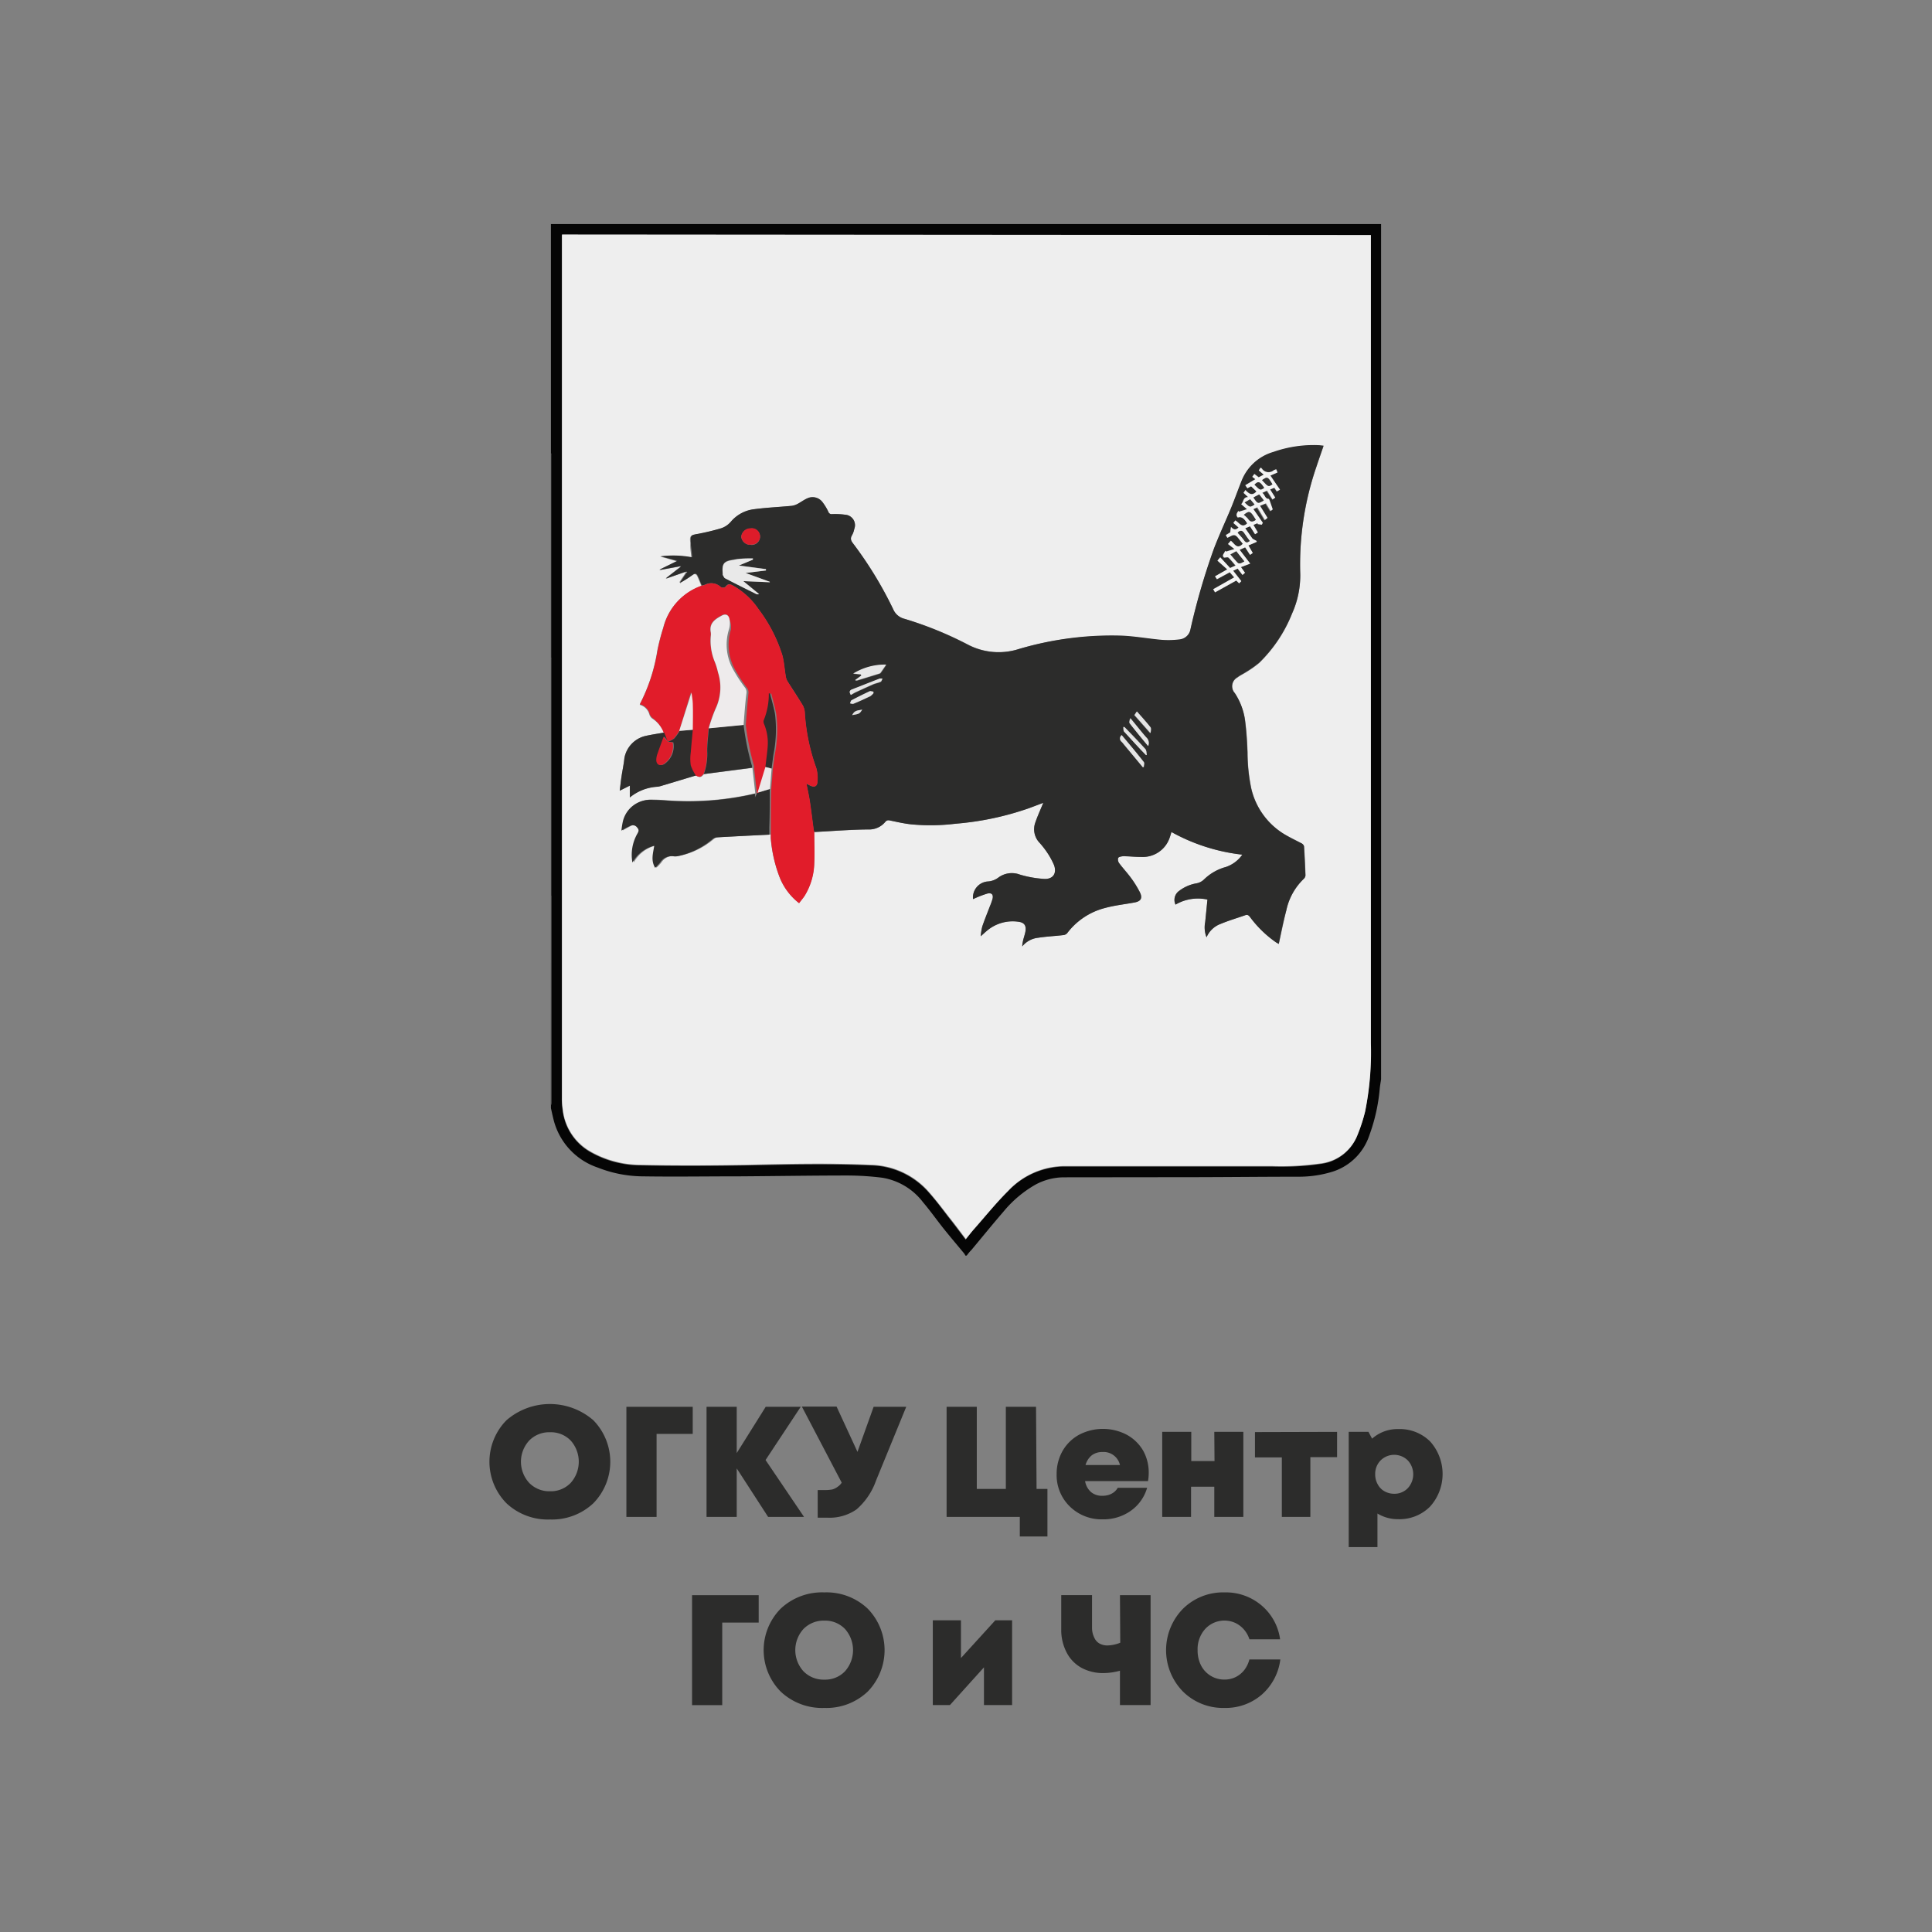 <?xml version="1.0" encoding="UTF-8"?> <svg xmlns="http://www.w3.org/2000/svg" id="Слой_1" data-name="Слой 1" viewBox="0 0 256 256"><rect x="0" y="0" width="256" height="256" fill="#808080" stroke="none"/> <defs> <style> .cls-1 { fill: #050505; } .cls-2 { fill: #222; } .cls-3 { fill: #303030; } .cls-4 { fill: #121212; } .cls-5 { fill: #eee; } .cls-6 { fill: #2c2c2b; } .cls-7 { fill: #e11c2a; } .cls-8 { fill: #2d2d2c; } .cls-9 { fill: #2e2d2c; } .cls-10 { fill: #f4f4f4; } .cls-11 { fill: #e9e9e9; } .cls-12 { fill: #e7e7e7; } .cls-13 { fill: #dd1c2a; } .cls-14 { fill: #e5e5e5; } .cls-15 { fill: #e4e4e4; } .cls-16 { fill: #e6e6e6; } .cls-17 { fill: #e1e1e1; } .cls-18 { fill: #eeebec; } .cls-19 { fill: #302c2b; } .cls-20 { fill: #ede9e9; } .cls-21 { fill: #ece9e9; } .cls-22 { fill: #333332; } .cls-23 { fill: #373736; } .cls-24 { fill: #353534; } .cls-25 { fill: #313130; } </style> </defs> <title>лого</title> <g> <g> <path class="cls-1" d="M128.09,166.37h-.18a1.19,1.19,0,0,0-.13-.25c-.9-1.09-1.82-2.17-2.71-3.28s-1.79-2.39-2.76-3.53a8.5,8.5,0,0,0-5.44-3.26,38.1,38.1,0,0,0-4.52-.29c-4.74,0-9.47.08-14.2.11-4.39,0-8.79.07-13.18,0a16.57,16.57,0,0,1-5.76-1.16,9,9,0,0,1-5.89-6.48c-.12-.46-.21-.93-.32-1.4v-.36a1.89,1.89,0,0,0,.09-.38q0-13.69,0-27.39c0-.11,0-.22,0-.33v-58A1.83,1.83,0,0,0,73,60V29.69H183V143c-.06.43-.14.86-.18,1.28a24,24,0,0,1-1.37,6.14,7.53,7.53,0,0,1-4.84,4.82,15,15,0,0,1-4.51.68c-4.49,0-9,.05-13.46.06L141,156a8,8,0,0,0-3.85,1,15.39,15.39,0,0,0-4.17,3.53c-1.46,1.69-2.86,3.42-4.29,5.13C128.45,165.89,128.28,166.13,128.09,166.37ZM181.65,31.15H74.44v.61q0,56.89,0,113.8a10,10,0,0,0,.11,1.55,7.33,7.33,0,0,0,3.64,5.53,13.54,13.54,0,0,0,6.69,1.78c4.69.09,9.38.07,14.07,0,5.45-.1,10.9-.23,16.35,0a10.48,10.48,0,0,1,7.86,3.71c.9,1,1.73,2.13,2.57,3.22.74.94,1.46,1.9,2.22,2.9.42-.51.77-1,1.15-1.4,1.48-1.69,2.89-3.45,4.47-5a10.33,10.33,0,0,1,7.52-3.27c9.13,0,18.27,0,27.4,0a36.5,36.5,0,0,0,6.44-.34,6,6,0,0,0,4.93-3.81,22.14,22.14,0,0,0,1-3.08,39.52,39.52,0,0,0,.76-9q0-53.3,0-106.6Z"></path> <path class="cls-2" d="M73.09,87.17v31.21c0,.11,0,.22,0,.33H73V87.17Z"></path> <path class="cls-3" d="M73,118.7h.08q0,13.7,0,27.39a1.89,1.89,0,0,1-.09.38Z"></path> <path class="cls-4" d="M73.09,87.17H73V60a1.83,1.83,0,0,1,.09.39Z"></path> <path class="cls-5" d="M181.65,31.15v.52q0,53.3,0,106.6a39.52,39.52,0,0,1-.76,9,22.14,22.14,0,0,1-1,3.08,6,6,0,0,1-4.93,3.81,36.5,36.5,0,0,1-6.44.34c-9.13,0-18.27,0-27.4,0a10.33,10.33,0,0,0-7.52,3.27c-1.58,1.58-3,3.34-4.47,5-.38.43-.73.89-1.15,1.4-.76-1-1.48-2-2.22-2.9-.84-1.09-1.67-2.18-2.57-3.22a10.48,10.48,0,0,0-7.86-3.71c-5.45-.26-10.9-.13-16.35,0-4.69.09-9.38.11-14.07,0a13.54,13.54,0,0,1-6.69-1.78,7.33,7.33,0,0,1-3.64-5.53,10,10,0,0,1-.11-1.55q0-56.9,0-113.8v-.61ZM90.15,77.27h-.06v.06l0-.06.11-.06c.52-.35,1-.67,1.55-1,.28-.21.49-.16.62.11.22.43.38.89.57,1.33a7.89,7.89,0,0,0-5.07,5.55,28.93,28.93,0,0,0-.78,3,23.38,23.38,0,0,1-2.31,7.1s0,.06,0,.1a1.8,1.8,0,0,1,1.26,1.26,1.1,1.1,0,0,0,.35.53A4.3,4.3,0,0,1,88,97.07c-.86.15-1.72.27-2.57.47a3.69,3.69,0,0,0-2.7,2.91c-.08.82-.26,1.62-.38,2.43-.09.59-.15,1.19-.24,1.89l1.34-.67v1.56a6.3,6.3,0,0,1,3.64-1.42,2.39,2.39,0,0,0,.45-.09l4.66-1.4c.58.3.66.29,1.1-.18l6.4-.82c.13,1.13.25,2.25.38,3.37a38.67,38.67,0,0,1-10,1c-1.17,0-2.34-.16-3.52-.17a3.71,3.71,0,0,0-3.86,2.93,11.19,11.19,0,0,0-.18,1.16,13.75,13.75,0,0,1,1.22-.66.73.73,0,0,1,.89.29c.23.28.13.5,0,.78a5.66,5.66,0,0,0-.65,3.82,4.63,4.63,0,0,1,2.89-2.23c-.15,1-.48,2,.12,2.93a8.13,8.13,0,0,0,.65-.69,1.81,1.81,0,0,1,1.83-.83,1.47,1.47,0,0,0,.36,0,10.3,10.3,0,0,0,4.77-2.29,1.08,1.08,0,0,1,.52-.22q3.48-.19,7-.36c0,.15,0,.3,0,.45a18.4,18.4,0,0,0,1.1,5,8.09,8.09,0,0,0,2.65,3.63c.26-.34.53-.64.75-1a8.64,8.64,0,0,0,1.26-4.3c.07-1.37,0-2.75,0-4.12,2.41-.12,4.82-.29,7.23-.34a2.75,2.75,0,0,0,2.2-1c.22-.26.42-.24.72-.17.89.19,1.79.39,2.69.49a27.06,27.06,0,0,0,5.9-.08,38.86,38.86,0,0,0,9.77-2.07l1.86-.7c-.37.9-.76,1.74-1.06,2.62a2.59,2.59,0,0,0,.54,2.65,10.93,10.93,0,0,1,.81,1,10.28,10.28,0,0,1,1.14,2c.39,1.13-.18,1.89-1.36,1.81a14.24,14.24,0,0,1-3.18-.57,3,3,0,0,0-2.89.43,2.6,2.6,0,0,1-1.31.48,2.12,2.12,0,0,0-2,2.34l.29-.13a13.78,13.78,0,0,1,1.62-.61c.57-.13.81.15.67.72a9,9,0,0,1-.36,1c-.33.89-.69,1.76-1,2.66a7.67,7.67,0,0,0-.2,1.28c.34-.3.56-.51.79-.7a5.28,5.28,0,0,1,4.14-1.23c.8.09,1.11.47,1,1.26-.07.41-.22.8-.31,1.2s-.08.55-.12.82a3.12,3.12,0,0,1,2.11-1.15c1.09-.17,2.21-.22,3.32-.35a.8.8,0,0,0,.52-.25,9.09,9.09,0,0,1,5-3.34c1.27-.35,2.6-.49,3.9-.73.86-.15,1.12-.56.74-1.35a13.62,13.62,0,0,0-1.25-2c-.46-.64-1-1.21-1.49-1.85a.82.82,0,0,1-.14-.7c.06-.14.41-.18.64-.23a1.09,1.09,0,0,1,.31,0c.7,0,1.41.12,2.11.09a3.76,3.76,0,0,0,3.71-2.4c.11-.28.19-.57.29-.9a25.08,25.08,0,0,0,9.39,3,4.37,4.37,0,0,1-2.17,1.63,6.62,6.62,0,0,0-2.91,1.66,1.89,1.89,0,0,1-1,.51,5.24,5.24,0,0,0-2.29,1,1.46,1.46,0,0,0-.48,1.82,5.86,5.86,0,0,1,4.23-.67l-.3,3a3.53,3.53,0,0,0,.18,2,3.25,3.25,0,0,1,1.88-1.78c1.05-.44,2.15-.76,3.23-1.14.29-.11.45,0,.64.22a14.76,14.76,0,0,0,3.46,3.37l.36.21c.35-1.52.64-3,1-4.45a8.09,8.09,0,0,1,2.35-4.21A.72.72,0,0,0,173,116c-.05-1.28-.11-2.56-.19-3.84a.62.62,0,0,0-.31-.39c-.63-.36-1.29-.68-1.92-1a9.61,9.61,0,0,1-4.77-6.31,23.91,23.91,0,0,1-.49-4.77c-.05-1.31-.13-2.63-.29-3.93a8.64,8.64,0,0,0-1.41-3.87,1.35,1.35,0,0,1,.35-2.1c.36-.28.79-.47,1.17-.72a13.85,13.85,0,0,0,1.71-1.21,18.77,18.77,0,0,0,4.36-6.54,12.25,12.25,0,0,0,1.08-5.2,39.81,39.81,0,0,1,2.18-14.35c.29-.88.6-1.75.91-2.66l-.58-.06a16.07,16.07,0,0,0-6.07.89,6.45,6.45,0,0,0-4.25,3.92c-.45,1.13-.86,2.28-1.32,3.41-.76,1.84-1.61,3.65-2.32,5.51a89.51,89.51,0,0,0-3.09,10.62,1.64,1.64,0,0,1-1.45,1.38,11.74,11.74,0,0,1-2.37.06c-1.79-.16-3.57-.49-5.37-.56A43.24,43.24,0,0,0,135,86a8.78,8.78,0,0,1-6.72-.59A48.07,48.07,0,0,0,119.86,82a2.19,2.19,0,0,1-1.5-1.26,51.19,51.19,0,0,0-5.3-8.7c-.3-.38-.43-.68-.16-1.12a2.69,2.69,0,0,0,.29-.81A1.39,1.39,0,0,0,112,68.21a9.94,9.94,0,0,0-1.73-.08.45.45,0,0,1-.5-.32,7,7,0,0,0-.78-1.28,1.64,1.64,0,0,0-2-.49c-.44.19-.83.49-1.26.72a2.34,2.34,0,0,1-.78.27c-1.67.16-3.35.23-5,.45a4.76,4.76,0,0,0-3.11,1.68,2.92,2.92,0,0,1-1.28.85,30.88,30.88,0,0,1-3.19.77c-.92.18-1,.2-.91,1.16,0,.11,0,.22,0,.32,0,.53.1,1.06.15,1.62a13.42,13.42,0,0,0-4.14-.13l2.19.61-2.25,1.11,0,.08,2.72-.5,0,.08-1.88,1.46,0,.09,2.56-.9.07.07-.85,1.28Z"></path> <path class="cls-6" d="M93,77.59c-.19-.44-.35-.9-.57-1.33-.13-.27-.34-.32-.62-.11-.5.38-1,.7-1.55,1l-.09-.07L91,75.85l0-.11-.1,0-2.56.9,0-.09,1.88-1.46,0-.08-2.72.5,0-.08,2.25-1.11-2.19-.61a13.42,13.42,0,0,1,4.14.13c0-.56-.1-1.09-.15-1.62,0-.1,0-.21,0-.32-.07-1,0-1,.91-1.16A30.88,30.88,0,0,0,95.54,70a2.92,2.92,0,0,0,1.28-.85,4.76,4.76,0,0,1,3.11-1.68c1.66-.22,3.34-.29,5-.45a2.34,2.34,0,0,0,.78-.27c.43-.23.82-.53,1.26-.72a1.64,1.64,0,0,1,2,.49,7,7,0,0,1,.78,1.28.45.45,0,0,0,.5.32,9.94,9.94,0,0,1,1.73.08,1.39,1.39,0,0,1,1.21,1.91,2.69,2.69,0,0,1-.29.81c-.27.44-.14.74.16,1.12a51.19,51.19,0,0,1,5.3,8.7,2.19,2.19,0,0,0,1.5,1.26,48.07,48.07,0,0,1,8.41,3.44A8.78,8.78,0,0,0,135,86a43.24,43.24,0,0,1,13.56-1.78c1.8.07,3.58.4,5.37.56a11.74,11.74,0,0,0,2.37-.06,1.64,1.64,0,0,0,1.45-1.38,89.51,89.51,0,0,1,3.09-10.62c.71-1.86,1.56-3.67,2.32-5.51.46-1.13.87-2.28,1.32-3.41a6.45,6.45,0,0,1,4.25-3.92,16.07,16.07,0,0,1,6.07-.89l.58.06c-.31.91-.62,1.78-.91,2.66a39.81,39.81,0,0,0-2.18,14.35,12.25,12.25,0,0,1-1.08,5.2,18.77,18.77,0,0,1-4.36,6.54,13.85,13.85,0,0,1-1.71,1.21c-.38.25-.81.44-1.17.72a1.35,1.35,0,0,0-.35,2.1A8.64,8.64,0,0,1,165,95.74c.16,1.3.24,2.62.29,3.93a23.91,23.91,0,0,0,.49,4.77,9.61,9.61,0,0,0,4.77,6.31c.63.37,1.29.69,1.92,1a.62.62,0,0,1,.31.39c.08,1.28.14,2.56.19,3.84a.72.72,0,0,1-.18.44,8.09,8.09,0,0,0-2.35,4.21c-.4,1.45-.69,2.93-1,4.45l-.36-.21a14.76,14.76,0,0,1-3.46-3.37c-.19-.25-.35-.33-.64-.22-1.08.38-2.18.7-3.23,1.14a3.25,3.25,0,0,0-1.88,1.78,3.53,3.53,0,0,1-.18-2l.3-3a5.86,5.86,0,0,0-4.23.67,1.46,1.46,0,0,1,.48-1.82,5.24,5.24,0,0,1,2.29-1,1.89,1.89,0,0,0,1-.51,6.62,6.62,0,0,1,2.91-1.66,4.37,4.37,0,0,0,2.17-1.63,25.08,25.08,0,0,1-9.39-3c-.1.33-.18.62-.29.9a3.76,3.76,0,0,1-3.71,2.4c-.7,0-1.41-.06-2.11-.09a1.09,1.09,0,0,0-.31,0c-.23,0-.58.09-.64.23a.82.82,0,0,0,.14.7c.47.64,1,1.21,1.49,1.85a13.62,13.62,0,0,1,1.25,2c.38.79.12,1.2-.74,1.35-1.3.24-2.63.38-3.9.73a9.09,9.09,0,0,0-5,3.34.8.8,0,0,1-.52.25c-1.11.13-2.23.18-3.32.35a3.12,3.12,0,0,0-2.11,1.15c0-.27.06-.55.12-.82s.24-.79.31-1.2c.12-.79-.19-1.17-1-1.26a5.28,5.28,0,0,0-4.14,1.23c-.23.19-.45.4-.79.7a7.67,7.67,0,0,1,.2-1.28c.3-.9.66-1.77,1-2.66a9,9,0,0,0,.36-1c.14-.57-.1-.85-.67-.72a13.78,13.78,0,0,0-1.62.61l-.29.13a2.12,2.12,0,0,1,2-2.34,2.6,2.6,0,0,0,1.31-.48,3,3,0,0,1,2.89-.43,14.24,14.24,0,0,0,3.18.57c1.18.08,1.75-.68,1.36-1.81a10.28,10.28,0,0,0-1.14-2,10.93,10.93,0,0,0-.81-1,2.59,2.59,0,0,1-.54-2.65c.3-.88.69-1.72,1.06-2.62l-1.86.7a38.86,38.86,0,0,1-9.77,2.07,27.06,27.06,0,0,1-5.9.08c-.9-.1-1.8-.3-2.69-.49-.3-.07-.5-.09-.72.17a2.75,2.75,0,0,1-2.2,1c-2.41,0-4.82.22-7.23.34,0-.12-.06-.24-.08-.36-.16-1.22-.31-2.44-.49-3.66-.12-.78-.29-1.55-.46-2.4l.46.24c.62.3,1,.13,1-.56a4.65,4.65,0,0,0-.17-1.79,26.13,26.13,0,0,1-1.51-7.37,2.2,2.2,0,0,0-.33-1c-.63-1.06-1.32-2.09-2-3.15a2.08,2.08,0,0,1-.21-.72c-.15-.88-.2-1.79-.43-2.65a20,20,0,0,0-3.18-6.15,9.85,9.85,0,0,0-3.42-3.12c-.29-.16-.57-.22-.82.07a.54.54,0,0,1-.84.06,1.82,1.82,0,0,0-1.9-.25C93.34,77.51,93.16,77.54,93,77.59Zm74.21-8.07.06-.19L166,67.52l.53-.23,1,1.67.35-.27-1-1.61.79-.32.61,1,.29-.19c-.15-.44-.28-.82-.42-1.21,0-.07-.07-.19-.1-.19-.54,0-.5-.57-.88-.8l.65-.3.76,1.14.36-.25-.68-1.08.57-.23.32.49.42-.23L168.36,63l.94-.41-.16-.41a1.2,1.2,0,0,0-.32.11,1.06,1.06,0,0,1-1.6-.23.55.55,0,0,0-.16-.1l-.23.35.66.57-.68.35-.57-.44-.27.37.41.32-1.34.8.24.39.49-.26.71.68c-.56.65-1,.31-1.46-.18l-.25.37.6.56c-.71,0-.57.66-.91.94l.77.67-1.08.34-.06-.12c-.18.28-.4.55-.08.88.45-.16.84.09,1.24.78-.71.69-1.06-.11-1.57-.39l-.26.33.69.6c-.32.32-.63.38-1-.07l-.11.73-.58.35.2.35c.36-.13.74-.41,1-.33s.53.52.79.8c.1.11.18.24.26.33-.77.83-1.1,0-1.59-.4l-.37.43.86.67-1.13.34L162.3,73c0,.32-.51.56-.13.9.24,0,.48-.07.58,0,.34.32.62.69.95,1.06l-.73.33-1.28-1.42-.37.44,1.3,1.16-1.62.92.25.38,1.7-.92.59.68-2.78,1.57.24.41,2.81-1.58.38.37.29-.29-1.09-1.38.6-.28.64.84.33-.29-.54-.75,1.23-.46-1.4-1.83.73-.33.65,1,.36-.25-.58-1,1.06-.45.05-.13-.43-.23a.55.55,0,0,1-.17-.13L165,70l.64-.3.67,1.05.37-.23-.59-1,.56-.24v.13Zm-65.71,6.07,0-.19-3.59-.48,1.86-.78,0-.16c-.87,0-1.75,0-2.61.17-1.29.18-1.52.54-1.4,1.85a.59.59,0,0,0,0,.14c.1.15.17.38.32.45,1.38.72,2.77,1.41,4.16,2.1a1.44,1.44,0,0,0,.34,0L98.49,77l3.51.16v-.06l-3.22-1.17ZM113.33,90.1l.07.09.21,0,2.86-.88a.46.46,0,0,0,.24-.12c.25-.35.49-.71.75-1.09a8,8,0,0,0-4.36,1.19l1,.1.08.15ZM99.44,72.19a1.09,1.09,0,1,0,0-2.15,1.23,1.23,0,0,0-1.22,1.07A1.2,1.2,0,0,0,99.44,72.19Zm52,29.47.13,0c0-.22.09-.5,0-.63-.95-1.2-1.95-2.38-2.93-3.57a.54.54,0,0,0,0,.88,4,4,0,0,1,.32.38Zm-38.69-9.58.55-.28c.8-.37,1.6-.74,2.4-1.09.32-.14.68-.19,1-.34.12-.05.16-.27.24-.41-.13,0-.28-.09-.38,0l-3.65,1.43C112.53,91.49,112.52,91.72,112.74,92.08ZM149,96.34l-.15,0c0,.21,0,.48.1.61.95,1,1.92,2.07,2.89,3.1l.12,0c-.06-.26,0-.61-.19-.78C150.91,98.26,150,97.31,149,96.34Zm3.1,2.52a1,1,0,0,0-.26-1.18c-.72-.83-1.39-1.69-2.09-2.53-.1.25-.19.55-.08.69C150.48,96.85,151.3,97.83,152.14,98.86Zm-36.39-7,0-.17c-.15,0-.34-.12-.45-.07-.82.38-1.64.79-2.44,1.21-.11.06-.13.26-.2.4.16,0,.34.11.46.05.75-.32,1.49-.67,2.23-1A2.19,2.19,0,0,0,115.75,91.84Zm34.58,2.91,2.1,2.39c.07-.27.15-.61,0-.78-.56-.71-1.18-1.38-1.8-2.09Zm-37.41,0c1-.17,1-.17,1.34-.72C113.38,94.16,113.2,94.24,112.92,94.75Zm.4-4.51s0,0,0,0l0,0,0,0Z"></path> <path class="cls-7" d="M93,77.59c.17,0,.35-.08.52-.14a1.82,1.82,0,0,1,1.9.25.54.54,0,0,0,.84-.06c.25-.29.53-.23.82-.07a9.85,9.85,0,0,1,3.42,3.12,20,20,0,0,1,3.18,6.15c.23.86.28,1.77.43,2.65a2.08,2.08,0,0,0,.21.72c.65,1.06,1.34,2.09,2,3.15a2.2,2.2,0,0,1,.33,1,26.13,26.13,0,0,0,1.51,7.37,4.65,4.65,0,0,1,.17,1.79c0,.69-.41.86-1,.56l-.46-.24c.17.85.34,1.62.46,2.4.18,1.22.33,2.44.49,3.66,0,.12.06.24.08.36,0,1.37.06,2.75,0,4.12a8.64,8.64,0,0,1-1.26,4.3c-.22.34-.49.64-.75,1a8.09,8.09,0,0,1-2.65-3.63,18.4,18.4,0,0,1-1.1-5c0-.15,0-.3,0-.45,0-.32,0-.64,0-1,0-1.69,0-3.37.06-5.06l.21-2.69.24-1.81a17,17,0,0,0,.21-5.41c-.17-.92-.44-1.82-.66-2.72l-.16,0a9.08,9.08,0,0,1-.69,3.6.8.8,0,0,0,.07.47,6.5,6.5,0,0,1,.47,3c-.07.9-.2,1.79-.3,2.68l-1,3.4-.29.57,0-.48c-.13-1.12-.25-2.24-.38-3.37a2.06,2.06,0,0,0,0-.26,34.84,34.84,0,0,1-1.1-5.43c.11-1.4.2-2.8.35-4.19a1,1,0,0,0-.21-.78,20.5,20.5,0,0,1-1.5-2.29,6.74,6.74,0,0,1-.6-5.43A2.84,2.84,0,0,0,96.63,82c-.08-.56-.47-.74-1-.47-.87.47-1.71,1-1.47,2.22a2.09,2.09,0,0,1,0,.5,7.25,7.25,0,0,0,.54,3.44,8.46,8.46,0,0,1,.41,1.35,6.58,6.58,0,0,1-.32,4.85,20.71,20.71,0,0,0-.9,2.58c-.07,1-.2,2-.21,3a7.87,7.87,0,0,1-.45,3.08c-.44.47-.52.48-1.1.18a5.52,5.52,0,0,1-.68-1.35,6.15,6.15,0,0,1,0-1.71c.08-1,.18-2,.27-3,0-1.15,0-2.31,0-3.46,0-.45-.11-.91-.17-1.48L90,96.85a7.1,7.1,0,0,1-.71,1,2.63,2.63,0,0,1-.72.4l-.16-.11-.1-.09-.38-1a4.3,4.3,0,0,0-1.49-1.93,1.1,1.1,0,0,1-.35-.53,1.8,1.8,0,0,0-1.26-1.26s0-.08,0-.1a23.38,23.38,0,0,0,2.31-7.1,28.93,28.93,0,0,1,.78-3A7.89,7.89,0,0,1,93,77.59Z"></path> <path class="cls-8" d="M102,104.54c0,1.69,0,3.37-.06,5.06,0,.32,0,.64,0,1q-3.48.16-7,.36a1.08,1.08,0,0,0-.52.22,10.3,10.3,0,0,1-4.77,2.29,1.47,1.47,0,0,1-.36,0,1.81,1.81,0,0,0-1.83.83,8.13,8.13,0,0,1-.65.69c-.6-1-.27-1.92-.12-2.93a4.63,4.63,0,0,0-2.89,2.23,5.66,5.66,0,0,1,.65-3.82c.16-.28.26-.5,0-.78a.73.73,0,0,0-.89-.29,13.75,13.75,0,0,0-1.22.66,11.19,11.19,0,0,1,.18-1.16A3.71,3.71,0,0,1,86.52,106c1.18,0,2.35.14,3.52.17a38.67,38.67,0,0,0,10-1l0,.48c.12-.24.21-.4.29-.57Z"></path> <path class="cls-9" d="M91.8,96.7c-.09,1-.19,2-.27,3a6.15,6.15,0,0,0,0,1.71,5.52,5.52,0,0,0,.68,1.35l-4.66,1.4a2.39,2.39,0,0,1-.45.09,6.3,6.3,0,0,0-3.64,1.42V104.1l-1.34.67c.09-.7.15-1.3.24-1.89.12-.81.3-1.61.38-2.43a3.69,3.69,0,0,1,2.7-2.91c.85-.2,1.71-.32,2.57-.47.13.32.25.64.38,1l0,0-.37-.45c-.29.79-.57,1.54-.83,2.3a2.4,2.4,0,0,0-.14.8c0,.59.41.8.94.54a2.83,2.83,0,0,0,1.23-2.89l-.58-.07,0-.07a2.63,2.63,0,0,0,.72-.4,7.1,7.1,0,0,0,.71-1Z"></path> <path class="cls-8" d="M93.26,102.57a7.87,7.87,0,0,0,.45-3.08c0-1,.14-2,.21-3l4.61-.45a34.84,34.84,0,0,0,1.1,5.43,2.06,2.06,0,0,1,0,.26Z"></path> <path class="cls-6" d="M90.14,77.26l0,.06v-.06h0Z"></path> <path class="cls-6" d="M90.25,77.2l-.11.06h0v-.14Z"></path> <path class="cls-10" d="M167.2,69.52l-.56-.07v-.13l-.56.24.59,1-.37.23-.67-1.05L165,70l.93,1.33a.55.55,0,0,0,.17.13l.43.23-.05.13-1.06.45.58,1-.36.25-.65-1-.73.33,1.4,1.83-1.23.46.54.75-.33.29-.64-.84-.6.28L164.48,77l-.29.29-.38-.37L161,78.48l-.24-.41,2.78-1.57-.59-.68-1.7.92-.25-.38,1.62-.92-1.3-1.16.37-.44L163,75.26l.73-.33c-.33-.37-.61-.74-.95-1.06-.1-.08-.34,0-.58,0-.38-.34.13-.58.13-.9l.12.13,1.13-.34-.86-.67.37-.43c.49.35.82,1.23,1.59.4-.08-.09-.16-.22-.26-.33-.26-.28-.47-.7-.79-.8s-.64.2-1,.33l-.2-.35.58-.35.11-.73c.39.45.7.39,1,.07l-.69-.6.26-.33c.51.28.86,1.08,1.57.39-.4-.69-.79-.94-1.24-.78-.32-.33-.1-.6.08-.88l.06.12,1.08-.34-.77-.67c.34-.28.2-.9.91-.94l-.6-.56.25-.37c.44.49.9.83,1.46.18l-.71-.68-.49.26L165,64.3l1.34-.8-.41-.32.27-.37.57.44.68-.35-.66-.57.23-.35a.55.55,0,0,1,.16.1,1.06,1.06,0,0,0,1.6.23,1.2,1.2,0,0,1,.32-.11l.16.41-.94.41,1.29,1.86-.42.23-.32-.49-.57.23.68,1.08-.36.25L167.9,65l-.65.3c.38.23.34.8.88.8,0,0,.08.12.1.19.14.39.27.77.42,1.21l-.29.19-.61-1-.79.32,1,1.61-.35.27-1-1.67-.53.23,1.25,1.81Zm-2.32,4.87-1.07-1.34-.77.42.33.38.33.38C164.16,74.77,164.16,74.77,164.88,74.39Zm1.52-5.51c-.73-1.2-.84-1.25-1.6-.66a3.22,3.22,0,0,1,.57.53C165.67,69.2,166,69.17,166.4,68.88Zm-.81,2.8c-.24-.33-.49-.67-.72-1s-.53-.45-.87-.08c.28.33.6.64.85,1S165.26,71.94,165.59,71.68Zm1.64-8.06c.84.91.84.91,1.37.55C168,63.15,167.94,63.13,167.23,63.62Zm-1.13,2.32c.57.83.57.83,1.36.37l-.61-.79-.65.34A.7.7,0,0,0,166.1,65.94Zm1.41-1.29c-.57-.87-.78-.94-1.28-.43C167,65,167,65,167.51,64.65Zm-2.58,1.93c.7.66.7.66,1.3.27l-.58-.69Z"></path> <path class="cls-11" d="M101.49,75.59l-2.7.33L102,77.09v.06L98.49,77l2.1,1.74a1.44,1.44,0,0,1-.34,0c-1.39-.69-2.78-1.38-4.16-2.1-.15-.07-.22-.3-.32-.45a.59.59,0,0,1,0-.14c-.12-1.31.11-1.67,1.4-1.85C98,74,98.89,74,99.76,74l0,.16-1.86.78,3.59.48Z"></path> <path class="cls-12" d="M113.33,90.1l.8-.6-.08-.15-1-.1a8,8,0,0,1,4.36-1.19c-.26.38-.5.74-.75,1.09a.46.46,0,0,1-.24.12l-2.86.88-.21,0Z"></path> <path class="cls-13" d="M99.44,72.19a1.2,1.2,0,0,1-1.22-1.08A1.23,1.23,0,0,1,99.44,70a1.09,1.09,0,1,1,0,2.15Z"></path> <path class="cls-14" d="M151.43,101.66l-2.48-3a4,4,0,0,0-.32-.38.54.54,0,0,1,0-.88c1,1.19,2,2.37,2.93,3.57.11.13,0,.41,0,.63Z"></path> <path class="cls-14" d="M112.74,92.08c-.22-.36-.21-.59.16-.74l3.65-1.43c.1,0,.25,0,.38,0-.08.14-.12.36-.24.41-.32.15-.68.2-1,.34-.8.35-1.6.72-2.4,1.09Z"></path> <path class="cls-15" d="M149,96.34c.93,1,1.87,1.92,2.77,2.92.15.17.13.52.19.78l-.12,0c-1-1-1.94-2.06-2.89-3.1-.12-.13-.07-.4-.1-.61Z"></path> <path class="cls-14" d="M152.14,98.86c-.84-1-1.66-2-2.43-3-.11-.14,0-.44.08-.69.7.84,1.37,1.7,2.09,2.53A1,1,0,0,1,152.14,98.86Z"></path> <path class="cls-16" d="M115.75,91.84a2.19,2.19,0,0,1-.42.39c-.74.36-1.48.71-2.23,1-.12.06-.3,0-.46-.05.07-.14.09-.34.2-.4.8-.42,1.62-.83,2.44-1.21.11,0,.3.05.45.07Z"></path> <path class="cls-15" d="M150.33,94.75l.32-.48c.62.71,1.24,1.38,1.8,2.09.13.17.05.51,0,.78Z"></path> <path class="cls-17" d="M112.92,94.75c.28-.51.46-.59,1.34-.72C113.88,94.58,113.88,94.58,112.92,94.75Z"></path> <path class="cls-5" d="M90.94,75.78l.1,0,0,.11Z"></path> <path class="cls-12" d="M113.32,90.24v0l0,0,0,0S113.31,90.23,113.32,90.24Z"></path> <path class="cls-18" d="M98.53,96.06l-4.61.45a20.71,20.71,0,0,1,.9-2.58,6.58,6.58,0,0,0,.32-4.85,8.46,8.46,0,0,0-.41-1.35,7.25,7.25,0,0,1-.54-3.44,2.09,2.09,0,0,0,0-.5c-.24-1.23.6-1.75,1.47-2.22.5-.27.89-.09,1,.47a2.84,2.84,0,0,1-.06,1.33,6.74,6.74,0,0,0,.6,5.43,20.5,20.5,0,0,0,1.5,2.29,1,1,0,0,1,.21.78C98.73,93.26,98.64,94.66,98.53,96.06Z"></path> <path class="cls-19" d="M101.42,101.63c.1-.89.23-1.78.3-2.68a6.5,6.5,0,0,0-.47-3,.8.8,0,0,1-.07-.47,9.08,9.08,0,0,0,.69-3.6l.16,0c.22.9.49,1.8.66,2.72a17,17,0,0,1-.21,5.41l-.24,1.81Z"></path> <path class="cls-20" d="M91.8,96.7,90,96.85c.53-1.65,1.06-3.3,1.63-5.09.06.57.16,1,.17,1.48C91.84,94.39,91.81,95.55,91.8,96.7Z"></path> <path class="cls-21" d="M101.42,101.63l.82.22-.21,2.69-1.65.49C100.72,103.9,101.07,102.76,101.42,101.63Z"></path> <path class="cls-9" d="M88.44,98.13l.16.11,0,.07-.16-.13Z"></path> <path class="cls-9" d="M88.34,98l.1.09,0,.05-.09-.1Z"></path> <path class="cls-13" d="M88.3,98.08l.09.1.16.13.58.07a2.83,2.83,0,0,1-1.23,2.89c-.53.26-.92,0-.94-.54a2.4,2.4,0,0,1,.14-.8c.26-.76.54-1.51.83-2.3Z"></path> <path class="cls-22" d="M164.88,74.39c-.72.38-.72.38-1.18-.16l-.33-.38-.33-.38.77-.42Z"></path> <path class="cls-23" d="M166.4,68.88c-.4.29-.73.32-1-.13a3.22,3.22,0,0,0-.57-.53C165.56,67.63,165.67,67.68,166.4,68.88Z"></path> <path class="cls-24" d="M165.59,71.68c-.33.26-.53.21-.74-.1s-.57-.67-.85-1c.34-.37.61-.32.87.08S165.35,71.35,165.59,71.68Z"></path> <path class="cls-22" d="M167.23,63.62c.71-.49.74-.47,1.37.55C168.07,64.53,168.07,64.53,167.23,63.62Z"></path> <path class="cls-22" d="M166.1,65.94a.7.7,0,0,1,.1-.08l.65-.34.61.79C166.67,66.77,166.67,66.77,166.1,65.94Z"></path> <path class="cls-25" d="M167.51,64.65c-.54.32-.54.32-1.28-.43C166.73,63.71,166.94,63.78,167.51,64.65Z"></path> <path class="cls-23" d="M164.93,66.58l.72-.42.58.69C165.63,67.24,165.63,67.24,164.93,66.58Z"></path> </g> <g> <path class="cls-6" d="M72.88,201.34a8,8,0,0,1-5.77-2.15,7.83,7.83,0,0,1,0-11,8.78,8.78,0,0,1,11.51,0,7.86,7.86,0,0,1,0,11A8,8,0,0,1,72.88,201.34Zm-2.76-4.85a3.72,3.72,0,0,0,2.76,1.11,3.65,3.65,0,0,0,2.74-1.11,4.21,4.21,0,0,0,0-5.61,3.65,3.65,0,0,0-2.74-1.1,3.71,3.71,0,0,0-2.76,1.1,4.15,4.15,0,0,0,0,5.61Z"></path> <path class="cls-6" d="M91.79,186.41V190H87V201h-4V186.41Z"></path> <path class="cls-6" d="M106.54,201h-4.76l-4.16-6.43V201h-4V186.41h4v6.13l3.84-6.13h4.64l-4.66,7.05Z"></path> <path class="cls-6" d="M115.76,186.41h4.32l-4,9.77A9,9,0,0,1,113.5,200a6.23,6.23,0,0,1-3.86,1.1h-1.29v-3.66h1a5.15,5.15,0,0,0,.94-.08A2.13,2.13,0,0,0,111,197a1.82,1.82,0,0,0,.53-.54l-5.28-10.08h4.6l2.77,6Z"></path> <path class="cls-6" d="M137.35,197.29h1.44v6.3h-3.66V201h-9.7V186.41h4v10.88h3.85V186.41h4Z"></path> <path class="cls-6" d="M152.21,195.25a6.22,6.22,0,0,1-.09,1h-8.34a2.44,2.44,0,0,0,.78,1.45,2.24,2.24,0,0,0,1.51.5,2.91,2.91,0,0,0,.85-.12,2.34,2.34,0,0,0,.7-.37,2.06,2.06,0,0,0,.49-.57H152a5.64,5.64,0,0,1-2.18,3.06,6.26,6.26,0,0,1-3.71,1.12,6,6,0,0,1-4.36-1.71,5.78,5.78,0,0,1-1.74-4.28,6.14,6.14,0,0,1,.79-3.08,5.63,5.63,0,0,1,2.19-2.14,6.81,6.81,0,0,1,6.31,0,5.63,5.63,0,0,1,2.18,2.12A5.94,5.94,0,0,1,152.21,195.25Zm-6.14-2.85a2.28,2.28,0,0,0-1.41.44,2.52,2.52,0,0,0-.82,1.28h4.56A2.22,2.22,0,0,0,146.07,192.4Z"></path> <path class="cls-6" d="M160.9,189.73h3.85V201H160.9V197h-3.08V201H154V189.73h3.85v3.87h3.08Z"></path> <path class="cls-6" d="M177.17,189.73v3.35h-3.54V201h-3.78v-7.89h-3.56v-3.35Z"></path> <path class="cls-6" d="M185.26,189.36A5.71,5.71,0,0,1,189.5,191a6.45,6.45,0,0,1,0,8.62,5.71,5.71,0,0,1-4.24,1.68,5.2,5.2,0,0,1-2.74-.75V205h-3.81V189.73h2.62l.48.9A5.06,5.06,0,0,1,185.26,189.36Zm-.52,8.57a2.42,2.42,0,0,0,1.8-.74,2.71,2.71,0,0,0,0-3.68,2.56,2.56,0,0,0-3.6,0,2.53,2.53,0,0,0-.72,1.84,2.64,2.64,0,0,0,.33,1.32,2.24,2.24,0,0,0,.9.93A2.58,2.58,0,0,0,184.74,197.93Z"></path> <path class="cls-6" d="M100.53,211.37V215H95.7v10.94h-4V211.37Z"></path> <path class="cls-6" d="M109.23,226.31a8,8,0,0,1-5.78-2.16,7.82,7.82,0,0,1,0-11,8,8,0,0,1,5.78-2.15,7.94,7.94,0,0,1,5.74,2.15,7.87,7.87,0,0,1,0,11A7.94,7.94,0,0,1,109.23,226.31Zm-2.76-4.85a3.71,3.71,0,0,0,2.76,1.1,3.62,3.62,0,0,0,2.73-1.1,4.22,4.22,0,0,0,0-5.62,3.66,3.66,0,0,0-2.73-1.1,3.75,3.75,0,0,0-2.76,1.1,4.17,4.17,0,0,0,0,5.62Z"></path> <path class="cls-6" d="M131.88,214.7h2.23v11.23h-3.73v-5l-4.51,5H123.6V214.7h3.73v5Z"></path> <path class="cls-6" d="M148.4,211.37h4.06v14.56H148.4v-4.55a8.51,8.51,0,0,1-2.19.31,6,6,0,0,1-2.84-.66,4.86,4.86,0,0,1-2-2,6.45,6.45,0,0,1-.75-3.18v-4.49h4.08v4.41A2.92,2.92,0,0,0,145,217a1.65,1.65,0,0,0,.68.77,2.15,2.15,0,0,0,1.07.26,4.89,4.89,0,0,0,1.69-.36Z"></path> <path class="cls-6" d="M162.25,226.31a7.55,7.55,0,0,1-5.52-2.19,7.84,7.84,0,0,1,0-10.93,7.55,7.55,0,0,1,5.52-2.19,7.29,7.29,0,0,1,4.9,1.72,7.13,7.13,0,0,1,2.47,4.5h-4.06a3.75,3.75,0,0,0-.73-1.3,3.47,3.47,0,0,0-1.14-.87,3.47,3.47,0,0,0-4,.8,4,4,0,0,0-1,2.82,4.32,4.32,0,0,0,.45,2,3.44,3.44,0,0,0,3.13,1.88,3.29,3.29,0,0,0,1.46-.33,3.36,3.36,0,0,0,1.15-.94,3.9,3.9,0,0,0,.67-1.39h4.1a7.42,7.42,0,0,1-2.45,4.65A7.31,7.31,0,0,1,162.25,226.31Z"></path> </g> </g> </svg> 